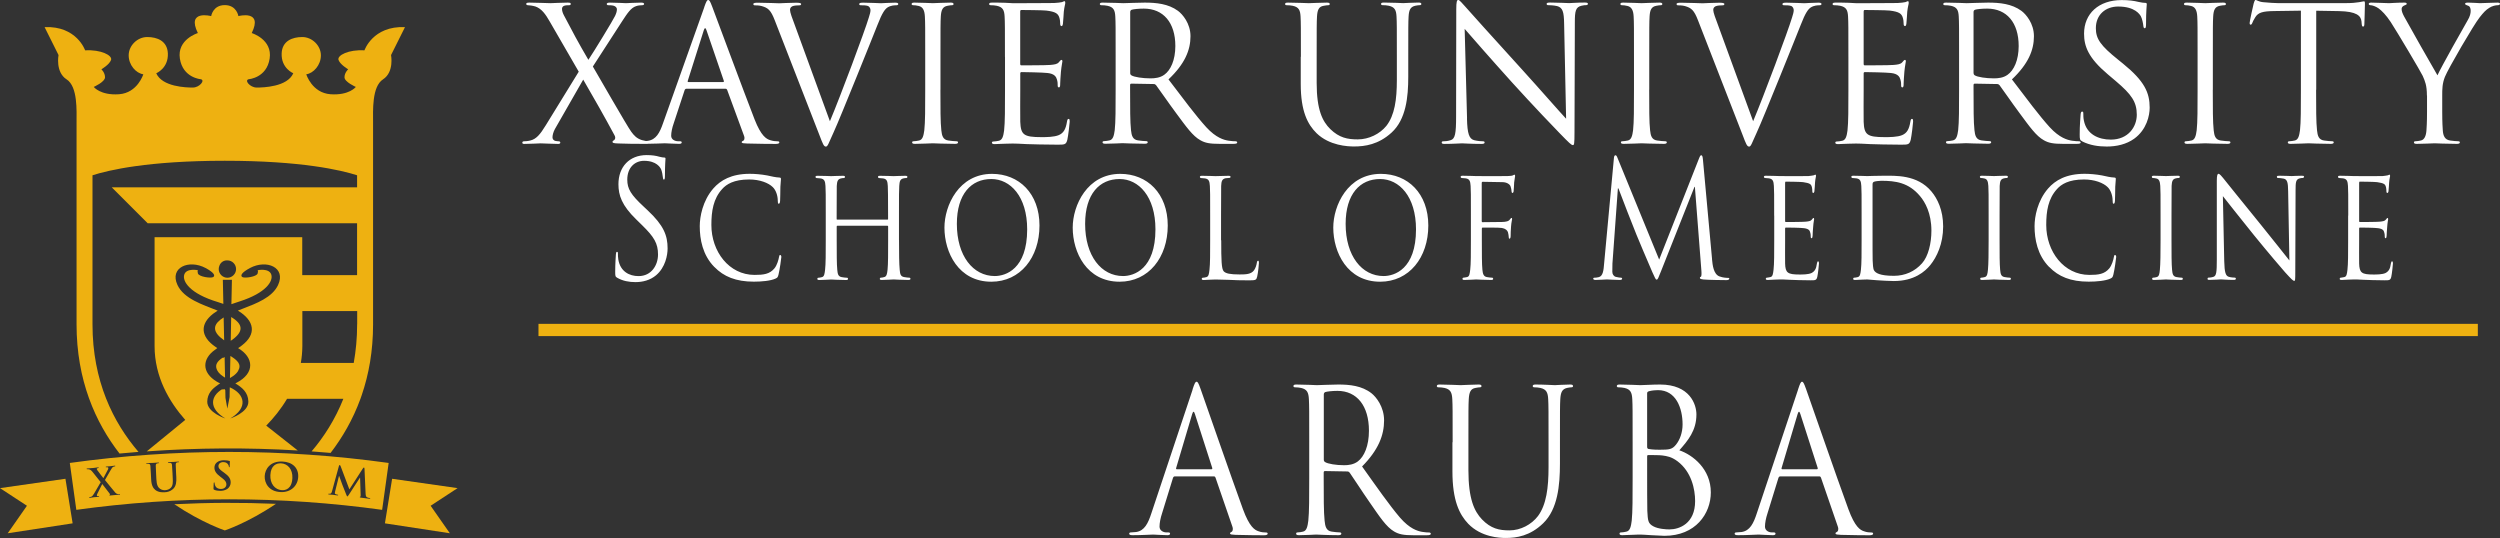 <svg xmlns="http://www.w3.org/2000/svg" id="Layer_1" viewBox="0 0 440.87 94.88"><rect x="0" y="0" width="440.87" height="94.88" fill="#333333" stroke="none"/><defs><style>      .st0 {        fill: #fff;      }      .st1 {        fill: #eeb111;      }    </style></defs><path class="st0" d="M102.07,12.66l-5.13-8.87c-.74-1.29-1.41-2.24-2.5-2.64-.51-.16-1.15-.23-1.35-.23s-.29-.1-.29-.23c0-.16.13-.23.55-.23.9,0,3.49.1,3.75.1.29,0,1.92-.1,3.01-.1.45,0,.54.07.54.23s-.1.23-.29.23-.61,0-.87.1c-.29.1-.38.33-.38.56,0,.33.13.73.32,1.09,1.35,2.6,2.66,5.04,4.33,7.88.96-1.42,4.39-7.05,4.71-7.75.22-.49.32-.79.32-1.19,0-.23-.22-.49-.54-.59-.32-.1-.77-.1-.96-.1s-.29-.07-.29-.23c0-.13.16-.23.54-.23,1.22,0,2.57.1,2.85.1s1.6-.1,2.69-.1c.35,0,.51.1.51.23s-.13.23-.35.23-.71.03-1.06.16c-.93.3-1.54,1.25-2.47,2.67l-5.16,7.98c.61,1.02,6.09,10.61,6.77,11.5.51.69.96,1.19,1.89,1.48.45.13.93.2,1.12.2.16,0,.26.07.26.2,0,.16-.16.26-.45.26-1.96,0-3.5,0-5.13-.07-.83-.03-.99-.1-.99-.26,0-.13.06-.23.19-.26.16-.07.45-.4.16-.92-1.73-3.23-3.59-6.49-5.52-9.82l-5,8.73c-.29.53-.42,1.12-.42,1.45s.22.56.51.63c.19.03.45.07.61.07s.26.1.26.23c0,.16-.16.23-.38.23-.77,0-2.79-.1-3.08-.1s-1.86.1-2.92.1c-.26,0-.32-.1-.32-.23s.1-.23.26-.23c.26,0,.74-.03,1.22-.16.96-.26,1.64-.99,2.66-2.67l5.8-9.43ZM108.85,48.99c-.34-.2-.36-.31-.36-1.09,0-1.43.1-2.57.12-3.03.02-.31.07-.46.19-.46.14,0,.17.09.17.31,0,.26,0,.66.07,1.06.36,2.11,1.95,2.91,3.56,2.91,2.31,0,3.44-1.97,3.44-3.8,0-1.97-.7-3.11-2.77-5.14l-1.08-1.06c-2.55-2.48-3.13-4.26-3.13-6.2,0-3.06,1.92-5.14,4.98-5.14.94,0,1.64.11,2.24.29.46.11.65.14.84.14s.24.06.24.2-.1,1.09-.1,3.03c0,.46-.05.66-.17.66-.14,0-.17-.14-.19-.37-.02-.34-.17-1.11-.31-1.43-.14-.31-.79-1.51-3.01-1.51-1.66,0-2.96,1.23-2.96,3.31,0,1.63.62,2.66,2.93,4.8l.67.63c2.84,2.66,3.51,4.43,3.51,6.71,0,1.17-.38,3.34-2.04,4.74-1.03.86-2.33,1.2-3.63,1.2-1.13,0-2.24-.2-3.22-.77ZM124.18,1.29c.38-1.09.51-1.29.71-1.29s.32.16.71,1.19c.48,1.25,5.52,14.86,7.47,19.87,1.15,2.93,2.08,3.46,2.76,3.66.48.16.96.2,1.28.2.19,0,.32.03.32.2,0,.2-.29.26-.64.26-.48,0-2.82,0-5.03-.07-.61-.03-.96-.03-.96-.23,0-.13.1-.2.22-.23.19-.07.38-.36.19-.89l-2.98-8.11c-.06-.13-.13-.2-.29-.2h-6.89c-.16,0-.26.1-.32.26l-1.92,5.83c-.29.82-.45,1.61-.45,2.21,0,.66.67.96,1.22.96h.32c.22,0,.32.07.32.2,0,.2-.19.26-.48.26-.77,0-2.15-.1-2.5-.1s-2.12.1-3.62.1c-.42,0-.61-.07-.61-.26,0-.13.13-.2.29-.2.22,0,.67-.03.93-.07,1.48-.2,2.12-1.45,2.69-3.1l7.28-20.47ZM127.51,14.47c.16,0,.16-.1.13-.23l-3.05-8.9c-.16-.49-.32-.49-.48,0l-2.82,8.9c-.06.16,0,.23.1.23h6.12ZM125.97,47.08c-2.07-2.11-2.57-4.88-2.57-7.2,0-1.63.5-4.46,2.38-6.63,1.27-1.46,3.2-2.6,6.44-2.6.84,0,2.04.09,3.08.29.79.17,1.47.34,2.16.37.22,0,.26.11.26.26,0,.2-.05.49-.1,1.37-.02.8-.02,2.14-.05,2.48-.02.37-.12.51-.24.51-.14,0-.17-.17-.17-.51,0-.94-.34-1.91-.89-2.43-.75-.74-2.28-1.34-4.16-1.34-2.72,0-4.02.86-4.76,1.69-1.56,1.71-1.9,3.88-1.9,6.34,0,4.66,3.1,8.8,7.62,8.8,1.59,0,2.65-.14,3.49-1.14.46-.54.75-1.57.82-2.03.05-.26.07-.34.22-.34.1,0,.19.17.19.34s-.29,2.29-.5,3.11c-.12.46-.17.54-.53.71-.87.4-2.45.54-3.82.54-3.17,0-5.31-.89-6.97-2.6ZM146.36,21.36c1.86-4.42,6.16-15.92,6.86-18.29.16-.49.29-.96.29-1.25,0-.26-.1-.59-.42-.76-.38-.13-.87-.13-1.22-.13-.19,0-.35-.03-.35-.2,0-.2.19-.26.71-.26,1.28,0,2.76.1,3.14.1.19,0,1.57-.1,2.5-.1.35,0,.54.07.54.23s-.13.23-.38.23c-.22,0-.93,0-1.54.4-.42.3-.9.86-1.76,3.1-.35.92-1.96,4.88-3.59,8.93-1.96,4.81-3.4,8.37-4.14,9.99-.9,1.98-1.03,2.5-1.35,2.5-.38,0-.54-.46-1.15-2.04l-7.86-20.2c-.71-1.85-1.19-2.21-2.31-2.54-.48-.13-1.03-.13-1.22-.13s-.26-.1-.26-.23c0-.2.32-.23.83-.23,1.54,0,3.37.1,3.75.1.32,0,1.76-.1,2.98-.1.58,0,.87.07.87.23s-.1.23-.32.23c-.35,0-.93.03-1.22.16-.35.16-.42.43-.42.66,0,.43.38,1.45.87,2.74l6.16,16.87ZM158.54,42.31c0,2.34.02,4.26.12,5.26.07.71.12,1.17.77,1.29.29.06.77.11.94.11.14,0,.19.11.19.2,0,.12-.12.2-.36.2-1.15,0-2.5-.09-2.62-.09-.1,0-1.47.09-2.09.09-.24,0-.34-.06-.34-.2,0-.09.05-.2.17-.2.19,0,.43-.06.62-.11.43-.11.5-.6.58-1.31.1-1,.1-2.83.1-5.17v-2.43c0-.11-.05-.14-.12-.14h-8.83c-.07,0-.12.03-.12.14v2.43c0,2.34,0,4.2.1,5.2.07.71.14,1.17.77,1.29.31.06.77.11.96.11.12,0,.17.11.17.2,0,.12-.1.2-.34.2-1.18,0-2.52-.09-2.62-.09-.12,0-1.47.09-2.12.09-.22,0-.34-.06-.34-.2,0-.09.05-.2.17-.2.19,0,.46-.06.65-.11.41-.11.46-.57.55-1.29.12-1,.12-2.91.12-5.26v-4.29c0-3.77,0-4.46-.05-5.23-.05-.83-.17-1.23-.87-1.34-.17-.03-.53-.06-.72-.06-.07,0-.17-.11-.17-.2,0-.14.1-.2.34-.2.96,0,2.31.06,2.43.06.1,0,1.44-.06,2.09-.06.24,0,.34.06.34.2,0,.09-.1.2-.17.2-.14,0-.29,0-.53.06-.58.14-.7.49-.75,1.34-.02.77-.02,1.51-.02,5.28v.51c0,.14.05.14.12.14h8.83c.07,0,.12,0,.12-.14v-.51c0-3.77-.02-4.51-.05-5.28-.05-.83-.14-1.23-.84-1.34-.17-.03-.53-.06-.72-.06-.1,0-.17-.11-.17-.2,0-.14.1-.2.34-.2.94,0,2.31.06,2.4.06.12,0,1.47-.06,2.09-.06.24,0,.36.06.36.2,0,.09-.1.2-.19.2-.14,0-.26,0-.53.06-.55.14-.67.49-.72,1.34-.05.77-.05,1.46-.05,5.23v4.29ZM165.84,15.82c0,3.16,0,5.77.16,7.15.1.96.29,1.68,1.25,1.81.45.07,1.15.13,1.44.13.19,0,.26.1.26.2,0,.16-.16.26-.51.26-1.76,0-3.78-.1-3.94-.1s-2.18.1-3.14.1c-.35,0-.51-.07-.51-.26,0-.1.06-.2.26-.2.29,0,.67-.07.96-.13.64-.13.8-.86.93-1.81.16-1.38.16-3.99.16-7.15v-5.8c0-5.14,0-6.06-.06-7.12-.06-1.12-.38-1.68-1.09-1.85-.35-.1-.77-.13-.99-.13-.13,0-.26-.07-.26-.2,0-.2.16-.26.51-.26,1.06,0,3.08.1,3.24.1s2.18-.1,3.14-.1c.35,0,.51.07.51.26,0,.13-.13.2-.26.2-.22,0-.42.03-.8.1-.87.16-1.12.73-1.19,1.88-.06,1.05-.06,1.98-.06,7.12v5.8ZM174.94,30.66c4.76,0,8.37,3.46,8.37,9.11s-3.39,9.91-8.49,9.91c-5.8,0-8.27-5.17-8.27-9.54,0-3.91,2.55-9.48,8.39-9.48ZM175.42,48.68c1.9,0,5.72-1.2,5.72-8.23,0-5.83-2.98-8.88-6.32-8.88-3.54,0-6.08,2.63-6.08,7.91,0,5.66,2.86,9.2,6.69,9.2ZM177.22,10.02c0-5.14,0-6.06-.06-7.12-.06-1.12-.32-1.65-1.38-1.88-.26-.07-.8-.1-1.09-.1-.13,0-.26-.07-.26-.2,0-.2.16-.26.51-.26.74,0,1.6,0,2.31.03l1.31.07c.22,0,6.61,0,7.34-.03.61-.03,1.12-.1,1.38-.16.16-.03.29-.16.45-.16.1,0,.13.13.13.3,0,.23-.16.63-.26,1.55-.03.33-.1,1.78-.16,2.18-.03.16-.1.36-.22.36-.19,0-.26-.16-.26-.43,0-.23-.03-.79-.19-1.19-.22-.53-.54-.92-2.28-1.12-.54-.07-4.04-.1-4.39-.1-.13,0-.19.1-.19.33v9.1c0,.23.03.33.19.33.42,0,4.36,0,5.1-.07.77-.07,1.22-.13,1.51-.46.22-.26.35-.43.48-.43.1,0,.16.07.16.26s-.16.76-.26,1.85c-.06.66-.13,1.88-.13,2.11,0,.26,0,.63-.22.63-.16,0-.22-.13-.22-.3,0-.33,0-.66-.13-1.09-.13-.46-.42-1.02-1.67-1.15-.87-.1-4.04-.16-4.58-.16-.16,0-.22.1-.22.23v2.9c0,1.12-.03,4.94,0,5.64.1,2.27.58,2.7,3.72,2.7.83,0,2.24,0,3.08-.36.83-.36,1.22-1.02,1.44-2.37.06-.36.13-.49.29-.49.19,0,.19.26.19.49,0,.26-.26,2.5-.42,3.2-.22.86-.48.86-1.73.86-2.4,0-4.17-.07-5.42-.1-1.25-.07-2.02-.1-2.5-.1-.06,0-.61,0-1.28.03-.64,0-1.38.07-1.86.07-.35,0-.51-.07-.51-.26,0-.1.06-.2.26-.2.29,0,.67-.07.96-.13.64-.13.8-.86.93-1.81.16-1.38.16-3.99.16-7.15v-5.8ZM197.56,30.66c4.76,0,8.37,3.46,8.37,9.11s-3.39,9.91-8.49,9.91c-5.8,0-8.27-5.17-8.27-9.54,0-3.91,2.55-9.48,8.39-9.48ZM198.04,48.68c1.9,0,5.72-1.2,5.72-8.23,0-5.83-2.98-8.88-6.32-8.88-3.54,0-6.08,2.63-6.08,7.91,0,5.66,2.86,9.2,6.69,9.2ZM196.74,10.02c0-5.14,0-6.06-.06-7.12-.06-1.12-.32-1.65-1.38-1.88-.26-.07-.8-.1-1.09-.1-.13,0-.26-.07-.26-.2,0-.2.16-.26.51-.26,1.44,0,3.46.1,3.62.1.35,0,2.79-.1,3.78-.1,2.02,0,4.17.2,5.87,1.45.8.59,2.21,2.21,2.21,4.48,0,2.44-.99,4.88-3.88,7.61,2.63,3.46,4.81,6.39,6.67,8.44,1.73,1.88,3.11,2.24,3.91,2.37.61.1,1.06.1,1.25.1.16,0,.29.1.29.2,0,.2-.19.26-.77.26h-2.28c-1.8,0-2.6-.16-3.43-.63-1.38-.76-2.5-2.37-4.33-4.84-1.35-1.81-2.85-4.02-3.5-4.88-.13-.13-.22-.2-.42-.2l-3.94-.07c-.16,0-.22.1-.22.26v.79c0,3.16,0,5.77.16,7.15.1.96.29,1.68,1.25,1.81.45.07,1.15.13,1.44.13.19,0,.26.1.26.2,0,.16-.16.26-.51.26-1.76,0-3.78-.1-3.94-.1-.03,0-2.05.1-3.01.1-.35,0-.51-.07-.51-.26,0-.1.06-.2.26-.2.29,0,.67-.07.96-.13.64-.13.8-.86.93-1.81.16-1.38.16-3.99.16-7.15v-5.8ZM210.3,68.69c.38-1.16.51-1.37.71-1.37s.32.18.71,1.27c.48,1.34,5.52,15.86,7.47,21.2,1.15,3.13,2.08,3.69,2.76,3.9.48.18.96.21,1.28.21.19,0,.32.04.32.21,0,.21-.29.28-.64.28-.48,0-2.82,0-5.03-.07-.61-.04-.96-.04-.96-.25,0-.14.1-.21.22-.25.19-.07.38-.39.19-.95l-2.98-8.65c-.06-.14-.13-.21-.29-.21h-6.89c-.16,0-.26.11-.32.28l-1.92,6.22c-.29.88-.45,1.72-.45,2.36,0,.7.67,1.02,1.22,1.02h.32c.22,0,.32.07.32.21,0,.21-.19.28-.48.28-.77,0-2.15-.11-2.5-.11s-2.12.11-3.62.11c-.42,0-.61-.07-.61-.28,0-.14.13-.21.29-.21.22,0,.67-.04.93-.07,1.48-.21,2.12-1.55,2.69-3.3l7.28-21.83ZM199.31,12.89c0,.17.06.3.22.4.48.3,1.96.53,3.37.53.77,0,1.67-.1,2.41-.63,1.12-.79,1.96-2.57,1.96-5.08,0-4.12-2.12-6.59-5.55-6.59-.96,0-1.83.1-2.15.2-.16.07-.26.2-.26.4v10.78ZM213.64,82.75c.16,0,.16-.11.13-.25l-3.05-9.49c-.16-.53-.32-.53-.48,0l-2.82,9.49c-.06.18,0,.25.1.25h6.12ZM215.36,42.37c0,3.57.05,5.03.43,5.46.34.4,1.15.57,2.81.57,1.11,0,2.04-.03,2.55-.74.26-.37.43-.89.5-1.37.02-.17.1-.31.22-.31.1,0,.14.11.14.37s-.14,1.71-.31,2.43c-.14.57-.22.66-1.35.66-1.52,0-2.69-.03-3.68-.09-.96-.03-1.68-.06-2.31-.06-.1,0-.46,0-.87.03-.43.03-.89.06-1.23.06-.22,0-.34-.06-.34-.2,0-.09.05-.2.17-.2.19,0,.46-.06.65-.11.41-.11.46-.57.55-1.29.12-1,.12-2.91.12-5.26v-4.29c0-3.77,0-4.46-.05-5.23-.05-.83-.17-1.23-.87-1.34-.17-.03-.53-.06-.72-.06-.07,0-.17-.11-.17-.2,0-.14.1-.2.34-.2.96,0,2.28.06,2.4.06.1,0,1.68-.06,2.33-.06.22,0,.34.06.34.2,0,.09-.1.17-.17.17-.14,0-.46.03-.7.06-.63.14-.75.51-.79,1.37-.02.77-.02,1.46-.02,5.23v4.34ZM229.41,10.02c0-5.14,0-6.06-.06-7.12-.06-1.12-.32-1.65-1.38-1.88-.26-.07-.8-.1-1.09-.1-.13,0-.26-.07-.26-.2,0-.2.16-.26.51-.26,1.44,0,3.4.1,3.69.1s2.21-.1,3.17-.1c.35,0,.51.07.51.26,0,.13-.13.2-.26.2-.22,0-.42.03-.8.1-.87.13-1.12.73-1.19,1.88-.06,1.05-.06,1.98-.06,7.12v4.61c0,4.75,1.03,6.79,2.41,8.14,1.57,1.52,3.01,1.81,4.84,1.81,1.96,0,3.88-.96,5.03-2.37,1.48-1.88,1.86-4.68,1.86-8.08v-4.12c0-5.14,0-6.06-.06-7.12-.06-1.12-.32-1.65-1.38-1.88-.26-.07-.8-.1-1.09-.1-.13,0-.26-.07-.26-.2,0-.2.16-.26.51-.26,1.44,0,3.21.1,3.4.1.22,0,1.73-.1,2.69-.1.35,0,.51.07.51.26,0,.13-.13.2-.26.2-.22,0-.42.03-.8.1-.87.2-1.12.73-1.19,1.88-.06,1.05-.06,1.98-.06,7.12v3.53c0,3.56-.38,7.51-2.95,9.85-2.31,2.11-4.71,2.44-6.61,2.44-1.09,0-4.33-.13-6.61-2.34-1.57-1.55-2.79-3.86-2.79-8.67v-4.81ZM230.88,78c0-5.48,0-6.47-.06-7.59-.06-1.2-.32-1.76-1.38-2-.26-.07-.8-.11-1.09-.11-.13,0-.26-.07-.26-.21,0-.21.16-.28.51-.28,1.44,0,3.46.11,3.62.11.35,0,2.79-.11,3.78-.11,2.02,0,4.17.21,5.87,1.55.8.63,2.21,2.36,2.21,4.78,0,2.6-.99,5.2-3.88,8.12,2.63,3.69,4.81,6.82,6.67,9,1.73,2,3.11,2.39,3.91,2.53.61.11,1.06.11,1.25.11.16,0,.29.11.29.21,0,.21-.19.28-.77.28h-2.28c-1.8,0-2.6-.18-3.43-.67-1.38-.81-2.5-2.53-4.33-5.17-1.35-1.93-2.85-4.29-3.5-5.2-.13-.14-.22-.21-.42-.21l-3.94-.07c-.16,0-.22.11-.22.28v.84c0,3.38,0,6.15.16,7.63.1,1.02.29,1.79,1.25,1.93.45.07,1.15.14,1.44.14.19,0,.26.11.26.21,0,.18-.16.28-.51.28-1.76,0-3.78-.11-3.94-.11-.03,0-2.05.11-3.01.11-.35,0-.51-.07-.51-.28,0-.11.06-.21.26-.21.29,0,.67-.07.96-.14.64-.14.8-.91.93-1.93.16-1.48.16-4.25.16-7.63v-6.19ZM233.45,81.06c0,.18.06.32.22.42.48.32,1.96.56,3.37.56.77,0,1.67-.11,2.41-.67,1.12-.84,1.96-2.74,1.96-5.41,0-4.39-2.12-7.03-5.55-7.03-.96,0-1.83.11-2.15.21-.16.07-.26.21-.26.42v11.5ZM243.51,30.66c4.76,0,8.37,3.46,8.37,9.11s-3.39,9.91-8.49,9.91c-5.8,0-8.27-5.17-8.27-9.54,0-3.91,2.55-9.48,8.39-9.48ZM243.99,48.68c1.9,0,5.72-1.2,5.72-8.23,0-5.83-2.98-8.88-6.33-8.88-3.54,0-6.08,2.63-6.08,7.91,0,5.66,2.86,9.2,6.69,9.2ZM256.17,78c0-5.48,0-6.47-.06-7.59-.06-1.2-.32-1.76-1.38-2-.26-.07-.8-.11-1.09-.11-.13,0-.26-.07-.26-.21,0-.21.16-.28.51-.28,1.44,0,3.4.11,3.69.11s2.21-.11,3.17-.11c.35,0,.51.07.51.28,0,.14-.13.21-.26.21-.22,0-.42.04-.8.11-.87.14-1.12.77-1.19,2-.06,1.12-.06,2.11-.06,7.59v4.92c0,5.06,1.03,7.24,2.4,8.68,1.57,1.62,3.01,1.93,4.84,1.93,1.96,0,3.88-1.02,5.03-2.53,1.48-2,1.86-4.99,1.86-8.61v-4.39c0-5.48,0-6.47-.06-7.59-.06-1.2-.32-1.76-1.38-2-.26-.07-.8-.11-1.09-.11-.13,0-.26-.07-.26-.21,0-.21.16-.28.51-.28,1.44,0,3.21.11,3.4.11.22,0,1.73-.11,2.69-.11.35,0,.51.07.51.28,0,.14-.13.21-.26.21-.22,0-.42.04-.8.11-.87.21-1.12.77-1.19,2-.06,1.12-.06,2.11-.06,7.59v3.76c0,3.8-.38,8.02-2.95,10.51-2.31,2.25-4.71,2.6-6.61,2.6-1.09,0-4.33-.14-6.61-2.5-1.57-1.65-2.79-4.11-2.79-9.25v-5.13ZM258.7,20.9c.06,2.7.38,3.56,1.25,3.82.61.16,1.32.2,1.6.2.16,0,.26.07.26.2,0,.2-.19.26-.58.26-1.83,0-3.11-.1-3.4-.1s-1.63.1-3.08.1c-.32,0-.51-.03-.51-.26,0-.13.1-.2.26-.2.26,0,.83-.03,1.32-.2.8-.23.96-1.19.96-4.19l.03-18.89c0-1.29.1-1.65.35-1.65s.8.73,1.12,1.05c.48.56,5.26,5.87,10.2,11.3,3.17,3.49,6.67,7.51,7.7,8.6l-.35-16.74c-.03-2.14-.26-2.87-1.25-3.13-.58-.13-1.31-.16-1.57-.16-.22,0-.26-.1-.26-.23,0-.2.26-.23.64-.23,1.44,0,2.98.1,3.33.1s1.41-.1,2.73-.1c.35,0,.58.03.58.23,0,.13-.13.23-.35.23-.16,0-.38,0-.77.1-1.06.23-1.19.96-1.19,2.93l-.06,19.31c0,2.18-.06,2.34-.29,2.34-.26,0-.64-.36-2.34-2.11-.35-.33-4.97-5.17-8.37-8.93-3.72-4.12-7.34-8.27-8.37-9.46l.42,15.79ZM259.39,38.02c0-3.77,0-4.46-.05-5.23-.05-.83-.17-1.23-.87-1.34-.17-.03-.53-.06-.72-.06-.07,0-.17-.11-.17-.2,0-.14.1-.2.34-.2.96,0,2.28.06,2.4.06.41,0,5,.03,5.48,0,.41-.03.77-.03.96-.11.12-.03.22-.14.29-.14.1,0,.14.11.14.23,0,.17-.1.46-.17,1.14-.02.23-.05,1.31-.1,1.6-.02.11-.1.26-.19.26s-.17-.11-.17-.29c0-.2-.07-.6-.19-.91-.12-.31-.62-.71-1.44-.71l-3.46-.06c-.12,0-.17.06-.17.26v6.63c0,.14,0,.23.14.23l2.89-.03c.36,0,.67,0,.96-.03.5-.06.79-.14.99-.43.1-.14.19-.26.26-.26.1,0,.12.09.12.2,0,.14-.14.54-.19,1.34-.05.49-.07,1.46-.07,1.63,0,.23-.05.49-.19.49-.12,0-.14-.11-.14-.23-.02-.26-.05-.6-.14-.89-.1-.34-.43-.66-1.08-.77-.53-.09-3.03-.06-3.39-.06-.12,0-.14.06-.14.23v1.94c0,2.4,0,4.31.1,5.26.07.71.19,1.17.77,1.29.31.06.77.11.96.11.12,0,.17.11.17.2,0,.12-.1.2-.34.2-1.18,0-2.55-.09-2.65-.09-.12,0-1.44.09-2.09.09-.22,0-.34-.06-.34-.2,0-.09.05-.2.17-.2.19,0,.46-.09.65-.11.41-.09.46-.57.55-1.29.12-1,.12-2.91.12-5.26v-4.29ZM301.91,45.71c.1,1.03.26,2.63,1.3,3.03.7.26,1.32.26,1.56.26.12,0,.19.03.19.14,0,.17-.22.26-.5.26-.53,0-3.13-.03-4.02-.11-.55-.06-.67-.14-.67-.29,0-.11.05-.17.17-.2.12-.03.14-.51.1-1.03l-1.15-14.82h-.07l-5.89,14.85c-.5,1.26-.58,1.51-.79,1.51-.17,0-.29-.29-.75-1.31-.63-1.4-2.69-6.34-2.81-6.63-.22-.51-2.91-7.37-3.17-8.14h-.1l-.96,13.25c-.02.46-.02.97-.02,1.46,0,.43.26.8.63.89.41.11.77.14.91.14.1,0,.19.06.19.14,0,.2-.14.26-.43.26-.89,0-2.04-.09-2.24-.09-.22,0-1.37.09-2.02.09-.24,0-.41-.06-.41-.26,0-.09.12-.14.24-.14.19,0,.36,0,.72-.09.79-.17.87-1.29.96-2.37l1.73-18.62c.02-.31.12-.51.26-.51s.24.11.36.43l7.36,17.97,7.07-17.94c.1-.26.19-.46.36-.46s.24.23.29.77l1.61,17.57ZM287.91,78c0-5.48,0-6.47-.06-7.59-.06-1.2-.32-1.76-1.38-2-.26-.07-.8-.11-1.09-.11-.13,0-.26-.07-.26-.21,0-.21.16-.28.51-.28,1.44,0,3.46.11,3.62.11.77,0,2.02-.11,3.5-.11,5.26,0,6.41,3.52,6.41,5.27,0,2.88-1.51,4.61-3.01,6.33,2.37.81,5.55,3.3,5.55,7.42,0,3.76-2.69,7.66-8.18,7.66-.35,0-1.38-.07-2.31-.11-.93-.07-1.83-.11-1.96-.11-.06,0-.61,0-1.28.04-.64,0-1.38.07-1.86.07-.35,0-.51-.07-.51-.28,0-.11.06-.21.26-.21.29,0,.67-.07.96-.14.64-.14.8-.91.93-1.93.16-1.48.16-4.25.16-7.63v-6.19ZM290.83,15.82c0,3.16,0,5.77.16,7.15.1.96.29,1.68,1.25,1.81.45.07,1.15.13,1.44.13.19,0,.26.1.26.2,0,.16-.16.26-.51.26-1.76,0-3.78-.1-3.94-.1s-2.18.1-3.14.1c-.35,0-.51-.07-.51-.26,0-.1.06-.2.26-.2.29,0,.67-.07.96-.13.64-.13.8-.86.93-1.81.16-1.38.16-3.99.16-7.15v-5.8c0-5.14,0-6.06-.06-7.12-.06-1.12-.38-1.68-1.09-1.85-.35-.1-.77-.13-.99-.13-.13,0-.26-.07-.26-.2,0-.2.16-.26.51-.26,1.06,0,3.08.1,3.24.1s2.18-.1,3.14-.1c.35,0,.51.07.51.26,0,.13-.13.2-.26.2-.22,0-.42.03-.8.1-.87.16-1.12.73-1.19,1.88-.06,1.05-.06,1.98-.06,7.12v5.8ZM290.47,78.78c0,.25.06.32.22.39.19.04.77.14,1.96.14,1.79,0,2.24-.07,2.92-.91.67-.84,1.15-2.11,1.15-3.55,0-2.92-1.19-6.05-4.33-6.05-.35,0-1.03.04-1.54.18-.29.07-.38.18-.38.39v9.42ZM290.47,82.5c0,2.71,0,7.07.03,7.59.1,1.72.1,2.21,1.09,2.74.87.46,2.25.53,2.82.53,1.73,0,4.52-1.02,4.52-4.99,0-2.11-.64-5.17-3.11-7.03-1.09-.81-1.89-.91-2.66-1.02-.42-.07-2.02-.07-2.5-.07-.13,0-.19.07-.19.25v2ZM309.17,21.36c1.86-4.42,6.16-15.92,6.86-18.29.16-.49.29-.96.29-1.25,0-.26-.1-.59-.42-.76-.38-.13-.87-.13-1.22-.13-.19,0-.35-.03-.35-.2,0-.2.19-.26.71-.26,1.28,0,2.76.1,3.14.1.19,0,1.57-.1,2.5-.1.35,0,.54.07.54.23s-.13.23-.38.23c-.22,0-.93,0-1.54.4-.42.3-.9.86-1.76,3.1-.35.92-1.96,4.88-3.59,8.93-1.96,4.81-3.4,8.37-4.14,9.99-.9,1.98-1.03,2.5-1.35,2.5-.38,0-.55-.46-1.15-2.04l-7.86-20.2c-.71-1.85-1.19-2.21-2.31-2.54-.48-.13-1.03-.13-1.22-.13s-.26-.1-.26-.23c0-.2.32-.23.83-.23,1.54,0,3.37.1,3.75.1.32,0,1.76-.1,2.98-.1.58,0,.87.07.87.23s-.1.23-.32.23c-.35,0-.93.03-1.22.16-.35.16-.42.43-.42.66,0,.43.38,1.45.87,2.74l6.16,16.87ZM317.08,68.69c.38-1.16.51-1.37.7-1.37s.32.18.71,1.27c.48,1.34,5.51,15.86,7.47,21.2,1.15,3.13,2.08,3.69,2.76,3.9.48.18.96.21,1.28.21.19,0,.32.04.32.21,0,.21-.29.28-.64.28-.48,0-2.82,0-5.03-.07-.61-.04-.96-.04-.96-.25,0-.14.1-.21.22-.25.19-.07.38-.39.19-.95l-2.98-8.65c-.06-.14-.13-.21-.29-.21h-6.89c-.16,0-.26.11-.32.28l-1.92,6.22c-.29.88-.45,1.72-.45,2.36,0,.7.67,1.02,1.22,1.02h.32c.22,0,.32.07.32.21,0,.21-.19.28-.48.28-.77,0-2.15-.11-2.5-.11s-2.12.11-3.62.11c-.42,0-.61-.07-.61-.28,0-.14.13-.21.29-.21.22,0,.67-.04.93-.07,1.48-.21,2.12-1.55,2.69-3.3l7.28-21.83ZM312.87,38.02c0-3.77,0-4.46-.05-5.23-.05-.83-.17-1.23-.87-1.34-.17-.03-.53-.06-.72-.06-.07,0-.17-.11-.17-.2,0-.14.1-.2.34-.2.96,0,2.33.06,2.45.06.14,0,4.57.03,5.05,0,.41-.03.79-.11.96-.14.1-.03.19-.11.29-.11.07,0,.1.11.1.23,0,.17-.12.46-.17,1.14-.02.23-.07,1.31-.12,1.6-.02.11-.1.26-.19.26-.12,0-.17-.11-.17-.31,0-.17-.02-.57-.12-.86-.14-.4-.36-.57-1.51-.74-.36-.06-2.81-.09-3.05-.09-.1,0-.12.09-.12.26v6.6c0,.17,0,.26.12.26.26,0,3.05,0,3.54-.06.5-.06.82-.09,1.03-.34.14-.17.24-.31.31-.31s.12.06.12.2-.12.54-.17,1.34c-.05.49-.1,1.4-.1,1.57,0,.2-.05.46-.19.46-.1,0-.14-.09-.14-.23,0-.23,0-.49-.1-.8-.07-.34-.26-.63-1.08-.74-.58-.09-2.84-.11-3.2-.11-.12,0-.14.09-.14.17v2.03c0,.83-.02,3.66,0,4.14.05,1.63.43,1.94,2.53,1.94.55,0,1.56,0,2.12-.26.55-.29.84-.71.96-1.69.05-.29.1-.37.22-.37s.14.2.14.37-.17,1.83-.29,2.34c-.14.63-.36.63-1.18.63-1.59,0-2.81-.06-3.68-.09-.89-.06-1.44-.06-1.75-.06-.05,0-.46,0-.91.03-.41.03-.89.06-1.23.06-.22,0-.34-.06-.34-.2,0-.09.05-.2.17-.2.19,0,.46-.09.65-.11.41-.09.46-.57.55-1.29.12-1,.12-2.91.12-5.26v-4.29ZM320.41,82.75c.16,0,.16-.11.13-.25l-3.05-9.49c-.16-.53-.32-.53-.48,0l-2.82,9.49c-.06.18,0,.25.1.25h6.12ZM325.96,10.02c0-5.14,0-6.06-.06-7.12-.06-1.12-.32-1.65-1.38-1.88-.26-.07-.8-.1-1.09-.1-.13,0-.26-.07-.26-.2,0-.2.16-.26.51-.26.74,0,1.6,0,2.31.03l1.31.07c.22,0,6.61,0,7.34-.03.61-.03,1.12-.1,1.38-.16.16-.03.29-.16.45-.16.1,0,.13.13.13.3,0,.23-.16.63-.26,1.55-.03.33-.1,1.78-.16,2.18-.03.16-.1.36-.22.36-.19,0-.26-.16-.26-.43,0-.23-.03-.79-.19-1.19-.22-.53-.54-.92-2.28-1.12-.54-.07-4.04-.1-4.39-.1-.13,0-.19.1-.19.33v9.1c0,.23.03.33.19.33.42,0,4.36,0,5.1-.07.77-.07,1.22-.13,1.51-.46.22-.26.35-.43.48-.43.1,0,.16.07.16.26s-.16.76-.26,1.85c-.06.66-.13,1.88-.13,2.11,0,.26,0,.63-.22.63-.16,0-.22-.13-.22-.3,0-.33,0-.66-.13-1.09-.13-.46-.42-1.02-1.67-1.15-.87-.1-4.04-.16-4.59-.16-.16,0-.22.1-.22.23v2.9c0,1.12-.03,4.94,0,5.64.1,2.27.58,2.7,3.72,2.7.83,0,2.25,0,3.08-.36.83-.36,1.22-1.02,1.44-2.37.06-.36.13-.49.29-.49.19,0,.19.26.19.49,0,.26-.26,2.5-.42,3.2-.22.86-.48.86-1.73.86-2.41,0-4.17-.07-5.42-.1-1.25-.07-2.02-.1-2.5-.1-.06,0-.61,0-1.28.03-.64,0-1.38.07-1.86.07-.35,0-.51-.07-.51-.26,0-.1.06-.2.26-.2.29,0,.67-.07.96-.13.64-.13.8-.86.93-1.81.16-1.38.16-3.99.16-7.15v-5.8ZM328.29,38.02c0-3.77,0-4.46-.05-5.23-.05-.83-.17-1.23-.87-1.34-.17-.03-.53-.06-.72-.06-.07,0-.17-.11-.17-.2,0-.14.1-.2.34-.2.96,0,2.33.06,2.45.06.24,0,1.59-.06,2.84-.06,2.12,0,5.99-.23,8.49,2.77,1.06,1.26,2.07,3.29,2.07,6.17,0,3.06-1.11,5.4-2.28,6.83-.91,1.11-2.81,2.8-6.42,2.8-.91,0-2.04-.09-2.96-.14-.91-.09-1.64-.14-1.73-.14-.05,0-.43.03-.87.03-.43.03-.94.06-1.27.06-.22,0-.34-.06-.34-.2,0-.09.05-.2.17-.2.19,0,.46-.06.65-.11.41-.11.46-.57.55-1.29.12-1,.12-2.91.12-5.26v-4.29ZM330.22,40.65c0,2.57,0,4.83.02,5.28.02.6.07,1.49.24,1.74.26.46,1.01.97,3.51.97,1.95,0,3.68-.77,4.95-2.2,1.11-1.23,1.66-3.54,1.66-5.77,0-3.08-1.13-5.06-2-6.08-2-2.4-4.33-2.71-6.85-2.71-.41,0-1.08.09-1.27.17-.19.09-.26.2-.26.49v8.11ZM345.48,10.02c0-5.14,0-6.06-.06-7.12-.06-1.12-.32-1.65-1.38-1.88-.26-.07-.8-.1-1.09-.1-.13,0-.26-.07-.26-.2,0-.2.16-.26.51-.26,1.44,0,3.46.1,3.62.1.35,0,2.79-.1,3.78-.1,2.02,0,4.17.2,5.87,1.45.8.59,2.21,2.21,2.21,4.48,0,2.44-.99,4.88-3.88,7.61,2.63,3.46,4.81,6.39,6.67,8.44,1.73,1.88,3.11,2.24,3.91,2.37.61.1,1.06.1,1.25.1.16,0,.29.1.29.2,0,.2-.19.26-.77.26h-2.28c-1.79,0-2.6-.16-3.43-.63-1.38-.76-2.5-2.37-4.33-4.84-1.35-1.81-2.85-4.02-3.5-4.88-.13-.13-.22-.2-.42-.2l-3.94-.07c-.16,0-.22.1-.22.26v.79c0,3.16,0,5.77.16,7.15.1.96.29,1.68,1.25,1.81.45.07,1.15.13,1.44.13.19,0,.26.1.26.2,0,.16-.16.26-.51.26-1.76,0-3.78-.1-3.94-.1-.03,0-2.05.1-3.01.1-.35,0-.51-.07-.51-.26,0-.1.06-.2.26-.2.29,0,.67-.07.96-.13.64-.13.8-.86.93-1.81.16-1.38.16-3.99.16-7.15v-5.8ZM348.04,12.89c0,.17.06.3.22.4.48.3,1.96.53,3.37.53.77,0,1.67-.1,2.4-.63,1.12-.79,1.96-2.57,1.96-5.08,0-4.12-2.12-6.59-5.55-6.59-.96,0-1.83.1-2.15.2-.16.07-.26.2-.26.4v10.78ZM352.62,42.31c0,2.34,0,4.26.1,5.26.07.71.14,1.17.77,1.29.31.06.77.11.96.11.12,0,.17.11.17.2,0,.12-.1.2-.34.2-1.18,0-2.55-.09-2.65-.09-.12,0-1.44.09-2.09.09-.22,0-.34-.06-.34-.2,0-.09.05-.2.17-.2.19,0,.46-.06.65-.11.41-.11.48-.57.55-1.29.1-1,.12-2.91.12-5.26v-4.29c0-3.77,0-4.46-.05-5.23-.05-.83-.22-1.2-.67-1.31-.24-.06-.5-.09-.65-.09-.1,0-.17-.11-.17-.2,0-.14.1-.2.34-.2.7,0,2.02.06,2.14.06.1,0,1.47-.06,2.12-.06.24,0,.34.06.34.2,0,.09-.1.2-.17.2-.14,0-.29,0-.53.06-.58.14-.7.49-.75,1.34-.02.77-.02,1.46-.02,5.23v4.29ZM361.36,47.08c-2.07-2.11-2.57-4.88-2.57-7.2,0-1.63.5-4.46,2.38-6.63,1.27-1.46,3.2-2.6,6.45-2.6.84,0,2.04.09,3.08.29.79.17,1.47.34,2.16.37.22,0,.26.11.26.26,0,.2-.05.49-.1,1.37-.02.8-.02,2.14-.05,2.48-.02.37-.12.51-.24.51-.14,0-.17-.17-.17-.51,0-.94-.34-1.91-.89-2.43-.75-.74-2.29-1.34-4.16-1.34-2.72,0-4.02.86-4.76,1.69-1.56,1.71-1.9,3.88-1.9,6.34,0,4.66,3.1,8.8,7.62,8.8,1.59,0,2.65-.14,3.49-1.14.46-.54.75-1.57.82-2.03.05-.26.07-.34.22-.34.1,0,.19.17.19.34s-.29,2.29-.5,3.11c-.12.46-.17.54-.53.71-.87.4-2.45.54-3.82.54-3.17,0-5.32-.89-6.97-2.6ZM367.23,24.95c-.45-.23-.48-.36-.48-1.25,0-1.65.13-2.97.16-3.49.03-.36.1-.53.26-.53.19,0,.22.1.22.36,0,.3,0,.76.1,1.22.48,2.44,2.6,3.36,4.75,3.36,3.08,0,4.58-2.27,4.58-4.38,0-2.27-.93-3.59-3.69-5.93l-1.44-1.22c-3.4-2.87-4.17-4.91-4.17-7.15,0-3.53,2.57-5.93,6.64-5.93,1.25,0,2.18.13,2.98.33.61.13.87.16,1.12.16s.32.07.32.23-.13,1.25-.13,3.49c0,.53-.06.76-.22.76-.19,0-.22-.16-.26-.43-.03-.4-.22-1.29-.42-1.65-.19-.36-1.06-1.75-4.01-1.75-2.21,0-3.94,1.42-3.94,3.82,0,1.88.83,3.07,3.91,5.54l.9.73c3.78,3.07,4.68,5.11,4.68,7.75,0,1.35-.51,3.86-2.73,5.47-1.38.99-3.11,1.38-4.84,1.38-1.51,0-2.98-.23-4.3-.89ZM382.94,42.31c0,2.34,0,4.26.1,5.26.07.71.14,1.17.77,1.29.31.06.77.11.96.11.12,0,.17.11.17.2,0,.12-.1.2-.34.2-1.18,0-2.55-.09-2.65-.09-.12,0-1.44.09-2.09.09-.22,0-.34-.06-.34-.2,0-.09.05-.2.17-.2.19,0,.46-.06.65-.11.41-.11.48-.57.55-1.29.1-1,.12-2.91.12-5.26v-4.29c0-3.77,0-4.46-.05-5.23-.05-.83-.22-1.2-.67-1.31-.24-.06-.5-.09-.65-.09-.1,0-.17-.11-.17-.2,0-.14.1-.2.34-.2.7,0,2.02.06,2.14.06.1,0,1.47-.06,2.12-.06.24,0,.34.06.34.2,0,.09-.1.2-.17.2-.14,0-.29,0-.53.06-.58.14-.7.49-.75,1.34-.02.77-.02,1.46-.02,5.23v4.29ZM390.22,15.82c0,3.16,0,5.77.16,7.15.1.96.29,1.68,1.25,1.81.45.07,1.15.13,1.44.13.19,0,.26.1.26.2,0,.16-.16.26-.51.26-1.76,0-3.78-.1-3.94-.1s-2.18.1-3.14.1c-.35,0-.51-.07-.51-.26,0-.1.06-.2.26-.2.29,0,.67-.07.96-.13.64-.13.8-.86.93-1.81.16-1.38.16-3.99.16-7.15v-5.8c0-5.14,0-6.06-.06-7.12-.06-1.12-.38-1.68-1.09-1.85-.35-.1-.77-.13-.99-.13-.13,0-.26-.07-.26-.2,0-.2.16-.26.51-.26,1.06,0,3.08.1,3.24.1s2.18-.1,3.14-.1c.35,0,.51.07.51.26,0,.13-.13.2-.26.2-.22,0-.42.03-.8.1-.87.16-1.12.73-1.19,1.88-.06,1.05-.06,1.98-.06,7.12v5.8ZM392.24,46.05c.05,2,.24,2.6.82,2.77.38.11.87.14,1.06.14.1,0,.17.09.17.2,0,.14-.14.2-.38.2-1.2,0-2.04-.09-2.24-.09s-1.08.09-2.04.09c-.22,0-.34-.03-.34-.2,0-.11.07-.2.17-.2.17,0,.55-.03.87-.14.53-.17.6-.83.6-3.03v-13.91c0-.97.12-1.23.29-1.23.24,0,.6.49.82.74.34.4,3.42,4.29,6.69,8.28,2.09,2.57,4.35,5.46,5,6.26l-.22-12.17c-.02-1.57-.14-2.11-.79-2.26-.38-.09-.87-.11-1.03-.11-.14,0-.17-.14-.17-.23,0-.14.17-.17.41-.17.96,0,1.97.06,2.21.06s.94-.06,1.8-.06c.22,0,.38.03.38.17,0,.09-.1.23-.24.23-.1,0-.26,0-.51.06-.7.17-.75.66-.75,2.11l-.05,14.23c0,1.6-.02,1.74-.17,1.74-.22,0-.43-.2-1.61-1.49-.22-.23-3.27-3.8-5.51-6.57-2.45-3.06-4.83-6.03-5.48-6.88l.24,11.45ZM408.44,15.82c0,3.16,0,5.77.16,7.15.1.96.29,1.68,1.25,1.81.45.07,1.16.13,1.44.13.19,0,.26.1.26.2,0,.16-.16.26-.51.26-1.76,0-3.78-.1-3.94-.1s-2.18.1-3.14.1c-.35,0-.51-.07-.51-.26,0-.1.06-.2.26-.2.29,0,.67-.07.96-.13.64-.13.8-.86.93-1.81.16-1.38.16-3.99.16-7.15V1.88l-4.75.07c-1.99.03-2.76.26-3.27,1.05-.35.56-.45.79-.54,1.02-.1.26-.19.33-.32.33-.1,0-.16-.1-.16-.3,0-.33.64-3.16.71-3.43.06-.2.19-.63.32-.63.22,0,.54.33,1.41.4.93.1,2.15.16,2.53.16h12.02c1.03,0,1.76-.07,2.28-.16.48-.07.77-.16.9-.16.16,0,.16.2.16.4,0,.99-.1,3.26-.1,3.63,0,.3-.1.43-.22.43-.16,0-.22-.1-.26-.56l-.03-.36c-.1-.99-.87-1.75-3.94-1.81l-4.04-.07v13.94ZM414.11,38.02c0-3.77,0-4.46-.05-5.23-.05-.83-.17-1.23-.87-1.34-.17-.03-.53-.06-.72-.06-.07,0-.17-.11-.17-.2,0-.14.1-.2.34-.2.96,0,2.33.06,2.45.06.14,0,4.57.03,5.05,0,.41-.03.79-.11.96-.14.1-.03.19-.11.29-.11.07,0,.1.11.1.23,0,.17-.12.46-.17,1.14-.02.23-.07,1.31-.12,1.6-.02.11-.1.26-.19.26-.12,0-.17-.11-.17-.31,0-.17-.02-.57-.12-.86-.14-.4-.36-.57-1.52-.74-.36-.06-2.81-.09-3.05-.09-.1,0-.12.09-.12.26v6.6c0,.17,0,.26.12.26.26,0,3.05,0,3.54-.06.5-.06.82-.09,1.03-.34.14-.17.24-.31.31-.31s.12.06.12.2-.12.54-.17,1.34c-.05.49-.1,1.4-.1,1.57,0,.2-.05.46-.19.46-.1,0-.14-.09-.14-.23,0-.23,0-.49-.1-.8-.07-.34-.26-.63-1.08-.74-.58-.09-2.84-.11-3.2-.11-.12,0-.14.09-.14.17v2.03c0,.83-.02,3.66,0,4.14.05,1.63.43,1.94,2.52,1.94.55,0,1.56,0,2.12-.26.55-.29.84-.71.96-1.69.05-.29.1-.37.22-.37s.14.2.14.37-.17,1.83-.29,2.34c-.14.63-.36.63-1.18.63-1.59,0-2.81-.06-3.68-.09-.89-.06-1.44-.06-1.76-.06-.05,0-.46,0-.91.03-.41.03-.89.06-1.23.06-.22,0-.34-.06-.34-.2,0-.09.05-.2.17-.2.19,0,.46-.09.65-.11.41-.09.46-.57.55-1.29.12-1,.12-2.91.12-5.26v-4.29ZM427.98,16.84c0-1.78-.32-2.5-.74-3.46-.22-.53-4.52-7.78-5.64-9.49-.8-1.22-1.6-2.04-2.18-2.44-.48-.33-1.09-.53-1.38-.53-.16,0-.32-.07-.32-.23,0-.13.13-.23.42-.23.61,0,3.01.1,3.17.1.22,0,1.44-.1,2.69-.1.35,0,.42.1.42.23s-.19.16-.48.3c-.26.13-.42.33-.42.59,0,.4.16.79.42,1.29.51.96,5.32,9.46,5.9,10.41.61-1.38,4.68-8.6,5.32-9.69.42-.69.54-1.25.54-1.68,0-.46-.13-.82-.51-.92-.29-.1-.48-.17-.48-.33,0-.13.19-.2.51-.2.83,0,1.86.1,2.12.1.19,0,2.5-.1,3.11-.1.22,0,.42.07.42.2,0,.16-.16.26-.42.26-.35,0-.96.13-1.47.46-.64.4-.99.79-1.7,1.68-1.06,1.32-5.55,9.06-6.12,10.48-.48,1.19-.48,2.21-.48,3.3v2.83c0,.53,0,1.91.1,3.3.06.96.35,1.68,1.31,1.81.45.07,1.15.13,1.44.13.19,0,.26.1.26.2,0,.16-.16.26-.51.26-1.76,0-3.78-.1-3.94-.1s-2.18.1-3.14.1c-.35,0-.51-.07-.51-.26,0-.1.06-.2.26-.2.29,0,.67-.07.96-.13.64-.13.93-.86.99-1.81.1-1.38.1-2.77.1-3.3v-2.83Z"></path><rect class="st1" x="94.96" y="57.11" width="342" height="2.16"></rect><g><path class="st1" d="M40.77,55.9l-.08,4.2c.2-.13.38-.26.54-.39h0c1.85-1.47,1.43-2.66-.45-3.8Z"></path><polygon class="st1" points="80.69 86.08 69.15 84.43 67.88 92.29 79.33 94.04 75.94 89.19 80.69 86.08"></polygon><path class="st1" d="M12.31,81.64c.38,2.76.77,5.51,1.15,8.27,17.89-2.48,36.04-2.48,53.93,0,.38-2.75.77-5.51,1.15-8.27-18.65-2.59-37.57-2.59-56.23,0ZM21.04,87.23l-.22.02c-.17.02-.74.08-1.29.12-.19.01-.25,0-.25-.04,0-.04.03-.07.09-.08.03-.01.06-.08,0-.16-.47-.63-.95-1.26-1.34-1.74l-.88,1.75c-.06.12-.08.22-.07.3.01.06.08.1.15.1.04,0,.11,0,.17,0,.04,0,.09.01.09.05,0,.05-.04.07-.14.08h-.13s-.5.04-.68.06c-.14.01-.49.07-.6.09h-.12c-.07.02-.11,0-.11-.04,0-.04.04-.06.09-.07.05,0,.16-.02.26-.06.2-.08.32-.22.53-.57l1.17-2.01-1.45-1.82c-.2-.25-.39-.4-.65-.45-.12-.02-.23-.02-.31-.02-.04,0-.07-.01-.08-.06,0-.04.04-.06.14-.07.17-.02.76-.06,1.09-.09.1-.01.5-.07.77-.1.1,0,.15,0,.15.05,0,.05-.04.07-.1.07-.04,0-.14.02-.19.05-.06.03-.08.08-.07.12,0,.04.04.12.09.19.37.52.75.98,1.08,1.42.18-.32.73-1.34.82-1.54.05-.1.06-.21.05-.27,0-.05-.06-.1-.14-.11-.07-.01-.17,0-.23,0-.04,0-.09,0-.09-.05,0-.04.04-.07.14-.08.28-.03.58-.04.72-.06.14-.01.44-.07.7-.09.08,0,.13,0,.14.05,0,.04-.04.07-.11.08-.07,0-.16.03-.25.07-.16.06-.28.27-.47.59l-1,1.74c.27.31,1.63,2.04,1.84,2.24.14.14.26.21.45.24.13.02.21.02.28.01.05,0,.09,0,.1.05,0,.05-.05.07-.13.08ZM31.45,81.51c-.08,0-.12.01-.21.03-.19.04-.24.17-.25.41,0,.22,0,.41.06,1.46l.04.73c.04.76,0,1.58-.58,2.1-.49.44-1.01.55-1.48.57-.38.02-1.08.03-1.63-.4-.38-.3-.68-.79-.74-1.79l-.05-1c-.05-1.05-.06-1.24-.09-1.46-.03-.23-.09-.34-.33-.38-.06-.01-.18-.01-.28,0-.08,0-.12,0-.13-.05,0-.05.05-.07.16-.07.38-.02.84-.02,1.05-.03.17,0,.63-.05.89-.06.11,0,.16,0,.16.05,0,.05-.04.06-.11.07-.08,0-.12.01-.21.03-.19.04-.24.16-.25.4,0,.22,0,.41.06,1.46l.05.96c.05,1,.28,1.4.65,1.66.34.24.67.25.92.24.32-.02.7-.13.98-.42.38-.4.37-1.02.33-1.72l-.04-.86c-.05-1.04-.06-1.24-.09-1.45-.03-.23-.09-.34-.33-.38-.06-.01-.18-.01-.26,0-.08,0-.12,0-.13-.06,0-.05.05-.07.15-.07.37-.02.82-.02.83-.02.09,0,.54-.05.82-.06.1,0,.15,0,.15.06,0,.05-.04.06-.13.07ZM40,86.27c-.36.22-.77.29-1.15.29-.42,0-.74-.05-1.06-.18-.12-.05-.14-.08-.14-.23,0-.38.03-.79.03-.9,0-.1.03-.18.09-.18.06,0,.07.06.07.12,0,.09.03.23.07.35.16.51.59.69,1.04.69.65,0,.97-.42.97-.79,0-.34-.11-.65-.71-1.1l-.33-.25c-.8-.59-1.07-1.07-1.07-1.63,0-.76.66-1.3,1.67-1.3.47,0,.77.07.96.12.06.01.1.03.1.08,0,.09-.03.29-.03.83,0,.15-.02.21-.08.21-.05,0-.07-.04-.07-.12,0-.06-.04-.27-.19-.45-.11-.13-.32-.34-.79-.34-.53,0-.86.3-.86.71,0,.32.17.56.77.99l.2.14c.88.62,1.19,1.1,1.19,1.75,0,.4-.16.87-.68,1.2ZM49.46,86.77c-2.07-.09-2.84-1.61-2.78-2.82.05-1.18.94-2.66,3.11-2.56,1.8.08,2.87,1.13,2.8,2.7-.07,1.57-1.29,2.77-3.12,2.69ZM65.09,87.95c-.18-.02-1.17-.14-1.45-.19-.16-.03-.2-.06-.2-.1,0-.03.03-.05.09-.07.05,0,.08-.09.07-.29l-.1-3.06h-.03s-1.91,2.94-1.91,2.94c-.2.3-.24.36-.31.36-.06,0-.12-.15-.21-.37-.14-.33-.59-1.44-.65-1.64-.05-.15-.38-1.06-.58-1.6h-.03s-.67,2.68-.67,2.68c-.03.12-.05.21-.06.32-.01.13.07.2.19.24.13.04.23.06.3.07.06,0,.11.03.1.06,0,.06-.07.07-.18.06-.3-.03-.62-.08-.75-.1-.14-.02-.48-.03-.71-.06-.07,0-.13-.03-.12-.09,0-.03.05-.04.12-.04.06,0,.11.01.22,0,.21-.02.29-.28.35-.51l1.2-4.39c.03-.11.08-.17.14-.16.06,0,.1.05.17.23l1.53,4.06,2.39-3.7c.07-.1.11-.15.18-.15.06,0,.1.08.1.23l.19,4.3c.02.44.07.64.28.73.2.08.34.11.44.12.07,0,.11.02.11.06,0,.06-.09.07-.19.06Z"></path><path class="st1" d="M40.63,62.77l-.08,3.9c.19-.11.38-.23.55-.35h0c.38-.27.69-.56.89-.91.66-1.16-.09-1.85-1.36-2.64Z"></path><path class="st1" d="M39.53,60.01l-.09-4.03c-.22.14-.41.27-.59.41-1.34,1.07-1.33,2.22.67,3.62Z"></path><path class="st1" d="M11.74,13.99c1.99,1.29,1.76,5.51,1.76,7.68v35.52c0,9.85,3.31,17.29,7.58,22.79,1.11-.11,2.23-.2,3.34-.29-4.46-5.2-8.11-12.51-8.11-22.5v-26.28c2.8-.9,9.79-2.56,23.33-2.56s20.54,1.66,23.33,2.56v2.13H19.71l6.33,6.33h36.93v9.15h-9.67v-6.69h-26.04v19.2c0,5.42,2.58,9.82,5.41,13.02l-6.79,5.55c8.87-.63,17.76-.69,26.63-.16l-5.56-4.38c1.3-1.33,2.59-2.91,3.67-4.73h9.93c-1.45,3.64-3.42,6.71-5.6,9.27,1.12.08,2.23.17,3.35.27,2.07-2.7,3.92-5.86,5.26-9.53l.23-.66c1.25-3.65,2-7.79,2-12.47V21.67c0-2.17-.23-6.39,1.76-7.68,1.99-1.29,1.41-4.28,1.41-4.28l2.46-4.93c-5.69-.24-7.15,4.1-7.15,4.1-2.76-.18-4.87.88-4.57,1.7.29.82,1.7,1.64,1.7,1.64,0,0-.65.58-.65,1.41s2,1.7,2,1.7c0,0-1.17,1.52-4.46,1.29-3.28-.24-4.28-3.52-4.28-3.52,1.29-.18,2.58-1.64,2.58-3.34s-1.53-3.23-3.29-3.23-3.54.7-3.63,2.87c-.12,2.64,2.05,3.52,2.05,3.52-1.05,2.4-5.27,2.52-6.45,2.52s-2.23-1.29-1.41-1.47c0,0,3.17-.23,3.69-3.63.53-3.4-3.16-4.51-3.16-4.51,2.05-4.16-2.35-2.99-2.35-2.99,0,0-.29-1.94-2.4-1.94s-2.4,1.94-2.4,1.94c0,0-4.4-1.17-2.35,2.99,0,0-3.7,1.12-3.17,4.51.53,3.4,3.69,3.63,3.69,3.63.82.18-.23,1.47-1.41,1.47s-5.39-.12-6.45-2.52c0,0,2.17-.88,2.05-3.52-.1-2.17-1.87-2.87-3.63-2.87s-3.28,1.52-3.28,3.23,1.29,3.16,2.58,3.34c0,0-1,3.28-4.28,3.52-3.28.23-4.46-1.29-4.46-1.29,0,0,1.99-.88,1.99-1.7s-.64-1.41-.64-1.41c0,0,1.41-.82,1.7-1.64.29-.82-1.82-1.87-4.57-1.7,0,0-1.47-4.34-7.15-4.1l2.46,4.93s-.58,2.99,1.41,4.28ZM38.71,46.81c.2-.52.7-.89,1.29-.89.02,0,.04,0,.05,0,.02,0,.03,0,.05,0,.85,0,1.53.69,1.53,1.53s-.69,1.53-1.53,1.53-1.53-.69-1.53-1.53c0-.23.05-.44.14-.64ZM49.04,50.26c-1.03,2.2-3.79,3.24-6.32,4.21-.26.1-.52.2-.77.3,3.01,1.83,3.29,4.19.7,6.15-.1.08-.19.16-.3.23-.12.08-.24.16-.36.24,2.71,1.59,3.1,4.38-.33,6.14-.05.03-.1.05-.16.08,1.19.71,2.26,1.59,2.3,3.19.05,1.95-3.2,3-3.2,3,3.2-1.89,2.61-4.32-.08-5.5l-.03,1.73-.4,2.03-.33-1.9-.03-1.36-.18-.21-.28.14s-.03-.08-.05-.12c-2.15,1.26-2.42,3.45.53,5.19,0,0-3.25-1.05-3.2-3,.04-1.39.85-2.23,1.84-2.89-.02,0-.04,0-.04,0l.47-.29c-3.2-1.57-3.25-4-1.28-5.65.16-.13.33-.26.51-.38l.27-.21c-.11-.07-.22-.15-.33-.22-2.66-1.82-2.74-4.03-.38-5.85.24-.18.5-.36.78-.53-2.71-1.08-5.95-2.09-7.09-4.52-1.45-3.1,2.03-4.56,4.95-3,1.5.8,1.75,1.35,1.35,1.6-.4.25-2.55-.05-2.7-.65-.15-.6.05-.55.05-.55,0,0-2.05-.45-2.45.75-.4,1.2,1.01,3.38,5.9,4.85.35.1.67.21.99.33l-.09-4.25h1.6l-.09,4.3c.36-.13.73-.26,1.13-.38.12-.04.24-.08.36-.12,4.59-1.47,5.93-3.56,5.54-4.73-.4-1.2-2.45-.75-2.45-.75,0,0,.2-.05.05.55-.15.6-2.3.9-2.7.65-.4-.25-.15-.8,1.35-1.6,2.92-1.56,6.4-.1,4.95,3ZM62.98,57.2c0,2.42-.22,4.68-.6,6.8h-9.33c.17-.95.26-1.94.27-2.97v-6.18h9.67v2.35Z"></path><path class="st1" d="M39.3,63.14s0-.06-.01-.09c-.14.09-.27.19-.38.28h0c-.74.59-1.05,1.2-.55,2.08.27.47.75.84,1.33,1.19l-.08-3.64-.3.18Z"></path><path class="st1" d="M49.56,81.71c-.83-.04-1.8.36-1.88,2.07-.07,1.43.71,2.6,2.1,2.66.51.02,1.69-.16,1.78-2.14.07-1.54-.82-2.54-2-2.59Z"></path><path class="st1" d="M30.74,88.92c4.89,3.29,8.91,4.62,8.91,4.62,0,0,4.08-1.35,9.01-4.69-5.97-.25-11.95-.23-17.91.07Z"></path><polygon class="st1" points="0 86.08 4.75 89.19 1.36 94.04 12.81 92.29 11.54 84.43 0 86.08"></polygon></g></svg>
